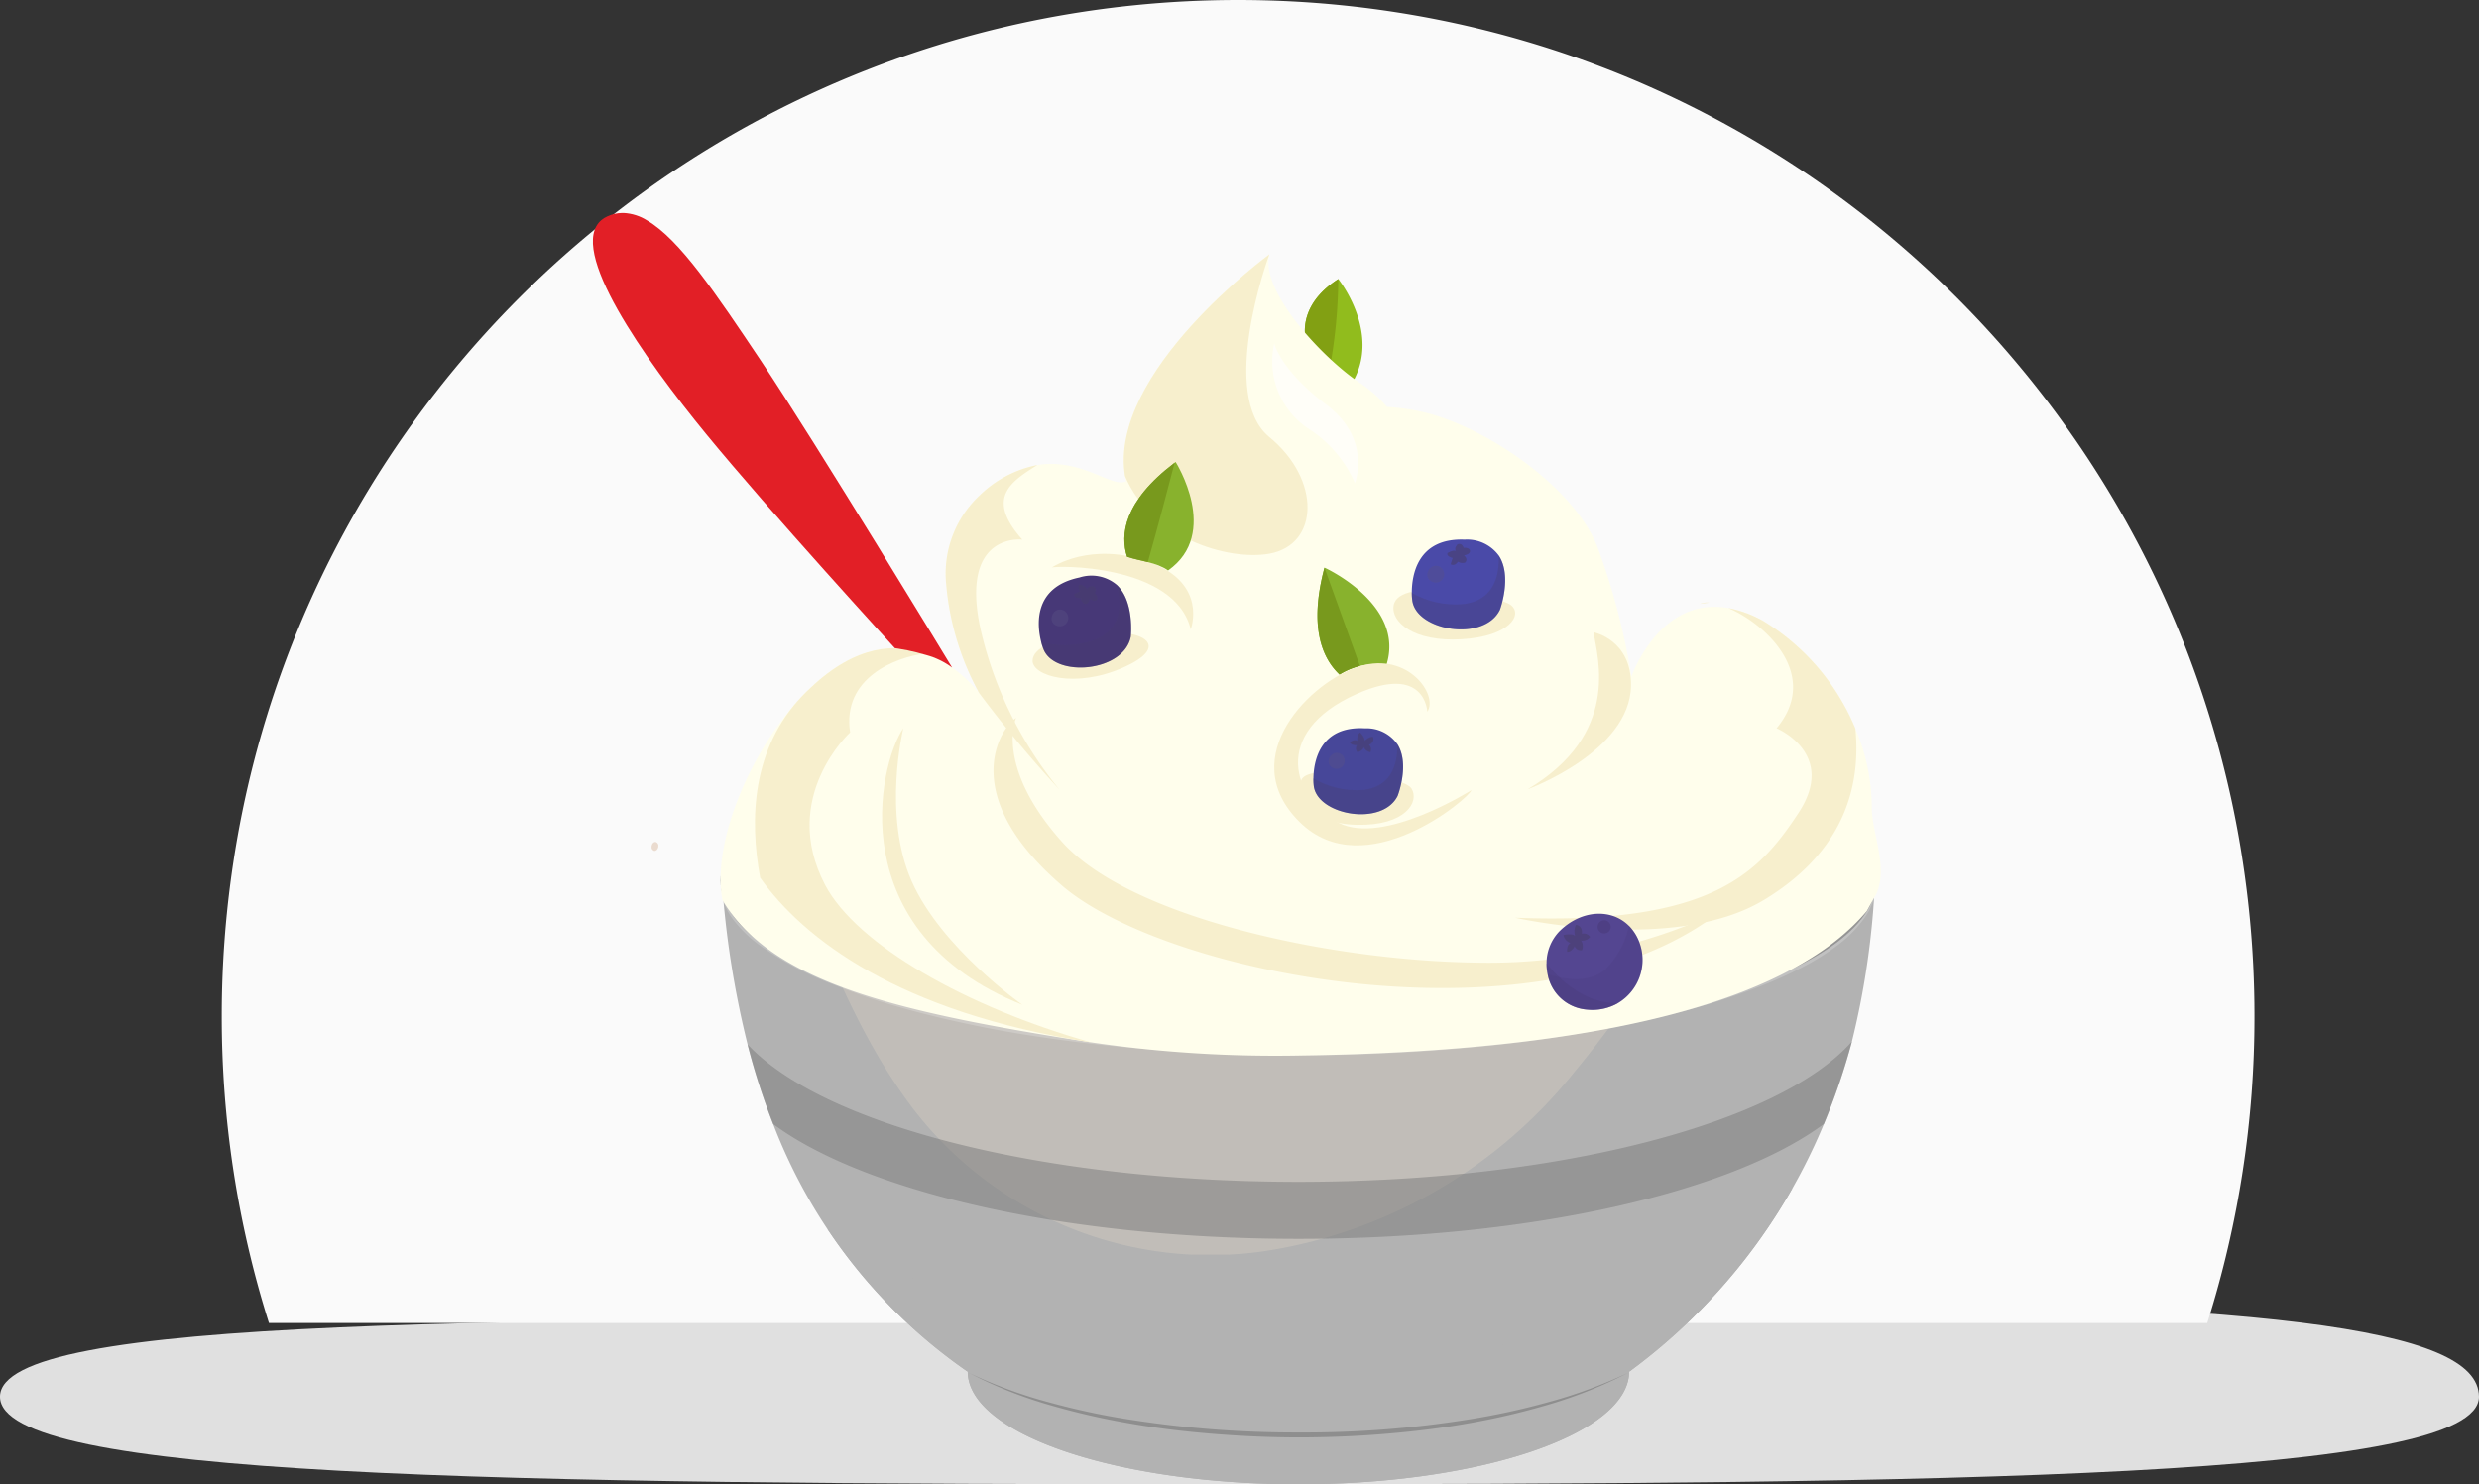 <svg xmlns="http://www.w3.org/2000/svg" xmlns:xlink="http://www.w3.org/1999/xlink" width="234.154" height="140.238" viewBox="0 0 234.154 140.238">
  <rect x="0" y="0" width="234.154" height="140.238" fill="#333333" stroke="none"/>
  <defs>
    <clipPath id="clip-path">
      <rect id="Rectangle_18079" data-name="Rectangle 18079" width="85.343" height="35.339" fill="none"/>
    </clipPath>
    <clipPath id="clip-path-2">
      <rect id="Rectangle_18080" data-name="Rectangle 18080" width="109.183" height="16.514" fill="none"/>
    </clipPath>
    <clipPath id="clip-path-3">
      <rect id="Rectangle_18081" data-name="Rectangle 18081" width="104.315" height="18.648" fill="#797979"/>
    </clipPath>
    <clipPath id="clip-path-4">
      <rect id="Rectangle_18083" data-name="Rectangle 18083" width="62.308" height="6.117" fill="none"/>
    </clipPath>
    <clipPath id="clip-path-5">
      <rect id="Rectangle_18141" data-name="Rectangle 18141" width="0.64" height="0.84" fill="none"/>
    </clipPath>
    <clipPath id="clip-path-6">
      <rect id="Rectangle_18332" data-name="Rectangle 18332" width="2.221" height="1.839" fill="none"/>
    </clipPath>
    <clipPath id="clip-path-7">
      <rect id="Rectangle_18334" data-name="Rectangle 18334" width="8.471" height="6.639" fill="none"/>
    </clipPath>
    <clipPath id="clip-path-8">
      <rect id="Rectangle_18335" data-name="Rectangle 18335" width="1.53" height="1.529" fill="none"/>
    </clipPath>
    <clipPath id="clip-path-9">
      <rect id="Rectangle_18336" data-name="Rectangle 18336" width="2.235" height="1.875" fill="none"/>
    </clipPath>
    <clipPath id="clip-path-10">
      <rect id="Rectangle_18337" data-name="Rectangle 18337" width="8.501" height="7.846" fill="none"/>
    </clipPath>
    <clipPath id="clip-path-11">
      <rect id="Rectangle_18338" data-name="Rectangle 18338" width="1.576" height="1.588" fill="none"/>
    </clipPath>
    <clipPath id="clip-path-13">
      <rect id="Rectangle_18340" data-name="Rectangle 18340" width="8.821" height="6.992" fill="none"/>
    </clipPath>
    <clipPath id="clip-path-14">
      <rect id="Rectangle_18341" data-name="Rectangle 18341" width="1.595" height="1.596" fill="none"/>
    </clipPath>
    <clipPath id="clip-path-15">
      <rect id="Rectangle_18342" data-name="Rectangle 18342" width="2.143" height="2.128" fill="none"/>
    </clipPath>
    <clipPath id="clip-path-16">
      <rect id="Rectangle_18347" data-name="Rectangle 18347" width="8.968" height="7.938" fill="none"/>
    </clipPath>
    <clipPath id="clip-path-17">
      <rect id="Rectangle_18348" data-name="Rectangle 18348" width="6.747" height="4.386" fill="none"/>
    </clipPath>
    <clipPath id="clip-path-18">
      <rect id="Rectangle_18349" data-name="Rectangle 18349" width="2.515" height="2.547" fill="none"/>
    </clipPath>
    <clipPath id="clip-path-19">
      <rect id="Rectangle_18350" data-name="Rectangle 18350" width="1.245" height="1.244" fill="none"/>
    </clipPath>
    <clipPath id="clip-path-20">
      <path id="Path_97157" data-name="Path 97157" d="M2.752,0A3.473,3.473,0,0,0,1.375.32,2.471,2.471,0,0,0,.831.651C-2.5,3.377,4.9,13.807,10.686,20.866c6.06,7.391,17.839,20.251,17.839,20.251s.5.066,1.219.209c.514.106,1.129.255,1.756.444a7.272,7.272,0,0,1,2.434,1.181S21.064,21.724,15.86,13.942C11.6,7.581,8.2,2.508,5.129.71A4.582,4.582,0,0,0,2.9,0Z" transform="translate(0 -0.001)" fill="#e21f26"/>
    </clipPath>
  </defs>
  <g id="Group_203471" data-name="Group 203471" transform="translate(-868 -5957.759)">
    <g id="Group_198449" data-name="Group 198449" transform="translate(643.946 398)">
      <path id="Path_96334" data-name="Path 96334" d="M124.094,57.927c9.838,0,34.983-1.805,44.172-1.792,53.716.08,73.958,2.626,73.958,9.17,0,7.626-48.851,8.27-118.13,8.27S8.07,72.931,8.07,65.3,54.815,57.927,124.094,57.927Z" transform="translate(215.983 5626.422)" fill="#e0e0e0"/>
      <path id="Subtraction_22" data-name="Subtraction 22" d="M-3802.458-6797h-183.085a95.978,95.978,0,0,1-4.458-29,96.71,96.71,0,0,1,1.95-19.347,95.52,95.52,0,0,1,5.594-18.021,96.008,96.008,0,0,1,8.851-16.307,96.691,96.691,0,0,1,11.723-14.208,96.67,96.67,0,0,1,14.208-11.723,95.993,95.993,0,0,1,16.307-8.851,95.56,95.56,0,0,1,18.02-5.594A96.736,96.736,0,0,1-3894-6922a96.736,96.736,0,0,1,19.347,1.95,95.552,95.552,0,0,1,18.02,5.594,95.99,95.99,0,0,1,16.307,8.851,96.668,96.668,0,0,1,14.208,11.723,96.684,96.684,0,0,1,11.722,14.208,95.972,95.972,0,0,1,8.852,16.307,95.531,95.531,0,0,1,5.594,18.021A96.71,96.71,0,0,1-3798-6826a95.962,95.962,0,0,1-4.458,29Z" transform="translate(4235 12481.76)" fill="#fafafa"/>
    </g>
    <g id="Group_203470" data-name="Group 203470" transform="translate(322.07 -359.473)">
      <g id="Group_203466" data-name="Group 203466" transform="translate(265.776 186.192)">
        <path id="Path_94598" data-name="Path 94598" d="M133.146,79.312a76.849,76.849,0,0,1-2.181,15.2,61.913,61.913,0,0,1-2.644,7.782,55.332,55.332,0,0,1-18.364,23.4h-.035c0,5.887-13.984,10.658-31.236,10.658S47.45,131.578,47.45,125.691h-.035A50.285,50.285,0,0,1,29.067,102.3a63.4,63.4,0,0,1-2.417-7.521,88.914,88.914,0,0,1-2.424-15.472Z" transform="translate(324.114 6134.928)" fill="#b2b2b2"/>
        <path id="Path_94599" data-name="Path 94599" d="M42.375,132.65a6.724,6.724,0,0,0-1.381-.688A50.284,50.284,0,0,0,54.2,145.416h.035c0,5.886,13.984,10.658,31.236,10.658s31.235-4.772,31.235-10.658h.035a55.629,55.629,0,0,0,15.432-17.387c-5.945,6.963-12.973,12.116-26.558,14.693-21.124,4.006-43.8,3.045-63.244-10.072" transform="translate(317.325 6115.204)" fill="#b2b2b2"/>
        <g id="Group_197781" data-name="Group 197781" transform="translate(355.411 6214.24)" opacity="0.2">
          <g id="Group_197780" data-name="Group 197780" transform="translate(0)">
            <g id="Group_197779" data-name="Group 197779" clip-path="url(#clip-path)">
              <path id="Path_94600" data-name="Path 94600" d="M80.217,114.33A46.453,46.453,0,0,0,109.5,97.465a98.415,98.415,0,0,0,11.954-18.153H36.108c3.141,7.4,5.945,14.95,11.081,21.667A35.375,35.375,0,0,0,80.217,114.33" transform="translate(-36.108 -79.312)" fill="#ffedd2"/>
            </g>
          </g>
        </g>
        <path id="Path_94601" data-name="Path 94601" d="M133.183,68.4c0,8.862-24.435,16.045-54.578,16.045S24.028,77.257,24.028,68.4,48.463,52.35,78.605,52.35s54.578,7.184,54.578,16.045" transform="translate(324.194 6145.844)" fill="#797979"/>
        <g id="Group_197784" data-name="Group 197784" transform="translate(348.203 6214.24)" opacity="0.2">
          <g id="Group_197783" data-name="Group 197783" transform="translate(0)">
            <g id="Group_197782" data-name="Group 197782" clip-path="url(#clip-path-2)">
              <path id="Path_94602" data-name="Path 94602" d="M133.17,79.312a4.924,4.924,0,0,1-.257,1.857,6.6,6.6,0,0,1-.864,1.689,11.933,11.933,0,0,1-2.679,2.669,23.5,23.5,0,0,1-3.2,1.983c-1.112.583-2.255,1.1-3.413,1.572a64.478,64.478,0,0,1-7.106,2.385c-2.408.666-4.841,1.23-7.29,1.712A134.625,134.625,0,0,1,93.534,95.2c-4.97.419-9.956.617-14.942.626-4.986-.013-9.972-.217-14.941-.64q-3.726-.32-7.436-.812c-2.471-.334-4.937-.721-7.384-1.211s-4.881-1.048-7.288-1.714a64.483,64.483,0,0,1-7.1-2.388,31.149,31.149,0,0,1-6.616-3.547,12.269,12.269,0,0,1-2.715-2.635,6.455,6.455,0,0,1-.874-1.694,4.626,4.626,0,0,1-.221-1.871,6.457,6.457,0,0,0,1.429,3.317A12.676,12.676,0,0,0,28.11,85.12a30.613,30.613,0,0,0,6.548,3.4,63.926,63.926,0,0,0,7.064,2.27c2.4.629,4.818,1.157,7.256,1.6a162.613,162.613,0,0,0,29.614,2.5A164.253,164.253,0,0,0,108.2,92.376c2.437-.448,4.859-.978,7.254-1.608a63.834,63.834,0,0,0,7.06-2.273,31.3,31.3,0,0,0,6.546-3.39,13.069,13.069,0,0,0,2.7-2.457,6,6,0,0,0,1.4-3.336" transform="translate(-23.996 -79.312)" fill="#fdffff"/>
            </g>
          </g>
        </g>
        <g id="Group_197787" data-name="Group 197787" transform="translate(350.764 6229.442)" opacity="0.5">
          <g id="Group_197786" data-name="Group 197786" transform="translate(0 0)">
            <g id="Group_197785" data-name="Group 197785" clip-path="url(#clip-path-3)">
              <path id="Path_94603" data-name="Path 94603" d="M132.614,104.853a61.855,61.855,0,0,1-2.645,7.782c-8.62,6.413-27.6,10.866-49.635,10.866s-40.992-4.448-49.619-10.855a63.372,63.372,0,0,1-2.417-7.522c7,7.531,27.647,12.989,52.036,12.989,24.679,0,45.533-5.589,52.279-13.26" transform="translate(-28.299 -104.853)" fill="#797979"/>
            </g>
          </g>
        </g>
        <g id="Group_197793" data-name="Group 197793" transform="translate(371.646 6260.736)" opacity="0.2">
          <g id="Group_197792" data-name="Group 197792" transform="translate(0 0)">
            <g id="Group_197791" data-name="Group 197791" clip-path="url(#clip-path-4)">
              <path id="Path_94606" data-name="Path 94606" d="M63.389,157.443a43.346,43.346,0,0,0,7.475,2.766,68.681,68.681,0,0,0,7.792,1.674,101.136,101.136,0,0,0,15.887,1.209,98.333,98.333,0,0,0,15.886-1.2,68.129,68.129,0,0,0,7.789-1.687,44.963,44.963,0,0,0,7.477-2.763,42.582,42.582,0,0,1-7.413,2.983,67.887,67.887,0,0,1-7.794,1.822c-2.629.468-5.285.774-7.945.991s-5.331.32-8,.32-5.339-.12-8-.334-5.315-.524-7.945-.989a68.159,68.159,0,0,1-7.8-1.808,41.119,41.119,0,0,1-7.411-2.986" transform="translate(-63.389 -157.443)"/>
            </g>
          </g>
        </g>
        <g id="Group_197966" data-name="Group 197966" transform="translate(341.699 6210.591)" opacity="0.2">
          <g id="Group_197965" data-name="Group 197965" transform="translate(0 0)">
            <g id="Group_197964" data-name="Group 197964" clip-path="url(#clip-path-5)">
              <path id="Path_94735" data-name="Path 94735" d="M188.785,73.969c-.046.229-.223.387-.393.351a.383.383,0,0,1-.225-.479c.046-.229.222-.387.393-.351a.383.383,0,0,1,.225.479" transform="translate(-188.156 -73.485)" fill="#ac6121"/>
            </g>
          </g>
        </g>
      </g>
      <path id="Path_97106" data-name="Path 97106" d="M48.665,15.285s-.574-.982-1.28-2.118a32.977,32.977,0,0,0-2.127-3.149S44.215,6.8,48.3,4.191c0,0,4.891,6.062.369,11.094" transform="translate(624.039 6339.407)" fill="#91bc1d"/>
      <path id="Path_97107" data-name="Path 97107" d="M48.3,4.191a49.116,49.116,0,0,1-.91,8.975,33.209,33.209,0,0,0-2.127-3.148S44.214,6.8,48.3,4.191" transform="translate(624.039 6339.407)" fill="#82a013"/>
      <g id="Group_198472" data-name="Group 198472" transform="translate(647.367 6372.456)" opacity="0.6" style="mix-blend-mode: multiply;isolation: isolate">
        <g id="Group_198471" data-name="Group 198471">
          <g id="Group_198470" data-name="Group 198470" clip-path="url(#clip-path-6)">
            <path id="Path_97113" data-name="Path 97113" d="M31.065,24.233s-.317-.569.024-.672c0,0,.6.173.669.48,0,0,.012-.332.572-.32h0s.41.173.139.653c0,0,.4.353.188.627s-.7-.136-.7-.136.046.557-.434.535a.764.764,0,0,1-.378-.559s-.574.1-.641-.361c0,0,.395-.179.566-.247" transform="translate(-30.499 -23.561)" fill="#473e6d"/>
          </g>
        </g>
      </g>
      <path id="Path_97116" data-name="Path 97116" d="M115.766,54.9c0,2.36,1.56,5.593.449,8.105l-.917,1.66c-6.4,7.658-22.581,13.206-53.35,13.648A119.894,119.894,0,0,1,42,77.072C23.861,74.257,11.823,71.465,7.2,63.625c-1.034-5.587,2.816-14.331,7.545-19.274.279-.289.545-.556.816-.8,4.282-4.045,8.03-4.2,10.808-3.211a11.845,11.845,0,0,1,5.009,3.637.256.256,0,0,0,.07.089,26.067,26.067,0,0,1-3.1-10.211,10.117,10.117,0,0,1,3.139-8.438,10.793,10.793,0,0,1,5.469-2.886c4.186-.685,7.108,2.217,8.373,1.532-.036-.159-.066-.325-.1-.49v-.006c-1.6-9.8,13.636-20.938,13.636-20.938l-.007.018c-.863,3.549,5.216,9.922,8.568,12.127a12.24,12.24,0,0,1,2.555,2.264,19.9,19.9,0,0,1,3.808.585c5.834,1.514,14,7.114,16.124,12.8a64.385,64.385,0,0,1,3.151,12.093s2.641-7.628,9.152-6.475h.006a10.861,10.861,0,0,1,3.282,1.217,21.561,21.561,0,0,1,8.715,10.183,19.063,19.063,0,0,1,1.549,7.461" transform="translate(606.963 6338.641)" fill="#fffeec"/>
      <path id="Path_97117" data-name="Path 97117" d="M45.023,36.141c-.867,1.5.7,4.234,5.241,4.32s5.906-2.175,5.12-3.428c-.772-1.231-9.472-2.425-10.362-.892" transform="translate(623.869 6354.702)" fill="#f7efcd"/>
      <path id="Path_97118" data-name="Path 97118" d="M53.636,39.077c-1.464,2.942-7.658,1.8-7.924-1a4.727,4.727,0,0,1-.028-.666c.025-1.484.527-4.974,4.861-4.726A3.557,3.557,0,0,1,53.6,34.164c1.226,1.885.037,4.913.037,4.913" transform="translate(624.304 6353.359)" fill="#474799"/>
      <g id="Group_198478" data-name="Group 198478" transform="translate(669.986 6387.522)" opacity="0.3" style="mix-blend-mode: multiply;isolation: isolate">
        <g id="Group_198477" data-name="Group 198477">
          <g id="Group_198476" data-name="Group 198476" clip-path="url(#clip-path-7)">
            <path id="Path_97119" data-name="Path 97119" d="M53.636,38.587c-1.464,2.942-7.658,1.8-7.924-1a4.727,4.727,0,0,1-.028-.666,7.946,7.946,0,0,0,4.758,1.086c2.862-.359,3.2-2.84,3.157-4.335,1.226,1.885.037,4.913.037,4.913" transform="translate(-45.681 -33.675)" fill="#473e6d"/>
          </g>
        </g>
      </g>
      <g id="Group_198481" data-name="Group 198481" transform="translate(671.418 6388.362)" opacity="0.4" style="mix-blend-mode: screen;isolation: isolate">
        <g id="Group_198480" data-name="Group 198480">
          <g id="Group_198479" data-name="Group 198479" clip-path="url(#clip-path-8)">
            <path id="Path_97120" data-name="Path 97120" d="M47.723,34.306c-.79-.372-1.575.875-.685,1.353a.759.759,0,1,0,.685-1.353" transform="translate(-46.643 -34.238)" fill="#585184"/>
          </g>
        </g>
      </g>
      <g id="Group_198484" data-name="Group 198484" transform="translate(673.42 6386.424)" opacity="0.6" style="mix-blend-mode: multiply;isolation: isolate">
        <g id="Group_198483" data-name="Group 198483">
          <g id="Group_198482" data-name="Group 198482" clip-path="url(#clip-path-9)">
            <path id="Path_97121" data-name="Path 97121" d="M48.716,33.74a.848.848,0,0,1,.238-.8s.492.462.437.813a1.214,1.214,0,0,1,.776-.407s.259.481-.352.776a.572.572,0,0,1,.121.693.805.805,0,0,1-.611-.462.824.824,0,0,1-.609.462.523.523,0,0,1-.046-.664s-.526.055-.684-.273c0,0,.425-.337.73-.134" transform="translate(-47.987 -32.937)" fill="#473e6d"/>
          </g>
        </g>
      </g>
      <path id="Path_97122" data-name="Path 97122" d="M46.6,22.493c-1.508,5.667-.174,8.6,1.43,10.1a6.256,6.256,0,0,1,4.413-.876c1.837-5.752-5.843-9.226-5.843-9.226" transform="translate(624.432 6348.372)" fill="#88b22d"/>
      <path id="Path_97123" data-name="Path 97123" d="M48.032,32.6a6.251,6.251,0,0,1,1.923-.8l-3.354-9.3c-1.506,5.667-.174,8.6,1.43,10.1" transform="translate(624.432 6348.372)" fill="#78991d"/>
      <path id="Path_97124" data-name="Path 97124" d="M27.532,32.03c-1.38.8-5.743,7.141,4.319,15.813s45.72,15.47,62.293,2.393a51.642,51.642,0,0,1-23.256,4.9c-13.8-.2-32.65-4.273-39.037-11.431S27.532,32.03,27.532,32.03" transform="translate(614.371 6353.043)" fill="#f7efcd"/>
      <path id="Path_97125" data-name="Path 97125" d="M20.344,32.675C17.98,36.1,14.431,51.953,31.579,58.806c0,0-7.653-5.366-10.446-11.674s-.788-14.457-.788-14.457" transform="translate(610.911 6353.359)" fill="#f7efcd"/>
      <path id="Path_97126" data-name="Path 97126" d="M29.084,22.923c.189-.2,11.616-.42,13.144,5.831,0,0,1.664-4.335-3.9-6.357s-9.246.526-9.246.526" transform="translate(616.175 6347.941)" fill="#f7efcd"/>
      <path id="Path_97127" data-name="Path 97127" d="M57.658,33.137c1.059-1.578-1.807-5.664-6.36-4.31S39.38,37.374,45.576,43.534s16.148-2.33,16.246-2.989c0,0-8.309,5.26-12.531,3.09s-6.583-8.486,1.683-12.173c6.512-2.907,6.683,1.675,6.683,1.675" transform="translate(623.089 6351.342)" fill="#f7efcd"/>
      <path id="Path_97128" data-name="Path 97128" d="M27.878,29.258c-.036,1.467,4,2.676,8.544.672s2.063-3.653-2.241-3.292-6.277,1.5-6.3,2.621" transform="translate(615.584 6350.377)" fill="#f7efcd"/>
      <path id="Path_97129" data-name="Path 97129" d="M36.962,28.766c-.678,3.362-7.228,3.887-8.256,1.14a4.7,4.7,0,0,1-.21-.663c-.377-1.5-.815-5.158,3.622-6.08a3.709,3.709,0,0,1,3.479.661c1.745,1.566,1.366,4.942,1.366,4.942" transform="translate(615.777 6348.632)" fill="#473877"/>
      <g id="Group_198487" data-name="Group 198487" transform="translate(644.273 6372.456)" opacity="0.3" style="mix-blend-mode: multiply;isolation: isolate">
        <g id="Group_198486" data-name="Group 198486">
          <g id="Group_198485" data-name="Group 198485" clip-path="url(#clip-path-10)">
            <path id="Path_97130" data-name="Path 97130" d="M36.888,28.5c-.678,3.362-7.228,3.887-8.256,1.14a4.7,4.7,0,0,1-.21-.663,8.276,8.276,0,0,0,5.092-.2c2.787-1.137,2.458-3.729,2.008-5.223,1.745,1.566,1.366,4.942,1.366,4.942" transform="translate(-28.423 -23.561)" fill="#473e6d"/>
          </g>
        </g>
      </g>
      <g id="Group_198490" data-name="Group 198490" transform="translate(645.26 6374.822)" opacity="0.4" style="mix-blend-mode: screen;isolation: isolate">
        <g id="Group_198489" data-name="Group 198489">
          <g id="Group_198488" data-name="Group 198488" clip-path="url(#clip-path-11)">
            <path id="Path_97131" data-name="Path 97131" d="M30,25.162c-.9-.159-1.351,1.31-.325,1.549A.792.792,0,1,0,30,25.162" transform="translate(-29.085 -25.15)" fill="#585184"/>
          </g>
        </g>
      </g>
      <g id="Group_198493" data-name="Group 198493" transform="translate(647.367 6372.456)" opacity="0.6" style="mix-blend-mode: multiply;isolation: isolate">
        <g id="Group_198492" data-name="Group 198492">
          <g id="Group_198491" data-name="Group 198491" clip-path="url(#clip-path-6)">
            <path id="Path_97132" data-name="Path 97132" d="M31.065,24.233s-.317-.569.024-.672c0,0,.6.173.669.48,0,0,.012-.332.572-.32h0s.41.173.139.653c0,0,.4.353.188.627s-.7-.136-.7-.136.046.557-.434.535a.764.764,0,0,1-.378-.559s-.574.1-.641-.361c0,0,.395-.179.566-.247" transform="translate(-30.499 -23.561)" fill="#473e6d"/>
          </g>
        </g>
      </g>
      <path id="Path_97133" data-name="Path 97133" d="M50.782,25.348c-.3,1.566,1.87,3.491,6.408,3.224S63,26.257,61.862,25.348s-10.545-2.75-11.08,0" transform="translate(626.789 6349.06)" fill="#f7efcd"/>
      <path id="Path_97134" data-name="Path 97134" d="M60.252,27.332c-1.475,3.1-7.958,2.017-8.289-.9a4.952,4.952,0,0,1-.042-.693c0-1.549.46-5.2,4.988-5.022a3.714,3.714,0,0,1,3.215,1.485c1.313,1.944.128,5.126.128,5.126" transform="translate(627.36 6347.5)" fill="#4a4aa8"/>
      <g id="Group_198496" data-name="Group 198496" transform="translate(679.281 6369.705)" opacity="0.3" style="mix-blend-mode: multiply;isolation: isolate">
        <g id="Group_198495" data-name="Group 198495">
          <g id="Group_198494" data-name="Group 198494" clip-path="url(#clip-path-13)">
            <path id="Path_97135" data-name="Path 97135" d="M60.252,26.841c-1.475,3.1-7.958,2.017-8.289-.9a4.952,4.952,0,0,1-.042-.693A8.292,8.292,0,0,0,56.909,26.3c2.98-.426,3.289-3.023,3.215-4.583,1.313,1.944.128,5.126.128,5.126" transform="translate(-51.921 -21.715)" fill="#473e6d"/>
          </g>
        </g>
      </g>
      <g id="Group_198499" data-name="Group 198499" transform="translate(680.747 6370.686)" opacity="0.4" style="mix-blend-mode: screen;isolation: isolate">
        <g id="Group_198498" data-name="Group 198498">
          <g id="Group_198497" data-name="Group 198497" clip-path="url(#clip-path-14)">
            <path id="Path_97136" data-name="Path 97136" d="M54.017,22.439c-.831-.372-1.627.943-.69,1.426a.793.793,0,1,0,.69-1.426" transform="translate(-52.905 -22.373)" fill="#585184"/>
          </g>
        </g>
      </g>
      <g id="Group_198502" data-name="Group 198502" transform="translate(682.636 6368.479)" opacity="0.6" style="mix-blend-mode: multiply;isolation: isolate">
        <g id="Group_198501" data-name="Group 198501">
          <g id="Group_198500" data-name="Group 198500" clip-path="url(#clip-path-15)">
            <path id="Path_97137" data-name="Path 97137" d="M54.682,22.361s-.638-.14-.486-.465c0,0,.526-.334.8-.182,0,0-.241-.229.139-.639h0s.4-.194.58.328c0,0,.53-.066.594.276s-.568.438-.568.438.448.335.112.679a.763.763,0,0,1-.669-.088s-.307.493-.694.241c0,0,.128-.414.189-.588" transform="translate(-54.173 -20.892)" fill="#473e6d"/>
          </g>
        </g>
      </g>
      <path id="Path_97138" data-name="Path 97138" d="M47.411,30.906c-3.961.7-11.176-1.532-13.635-7.337v-.006c-1.6-9.8,13.635-20.938,13.635-20.938l-.006.018c-.2.533-4.79,13.3.006,17.243,4.9,4.025,4.712,10.175,0,11.02" transform="translate(618.416 6338.641)" fill="#f7efcd"/>
      <path id="Path_97139" data-name="Path 97139" d="M38.541,15.79c-.03.024-.066.048-.094.072-4.858,3.683-5.147,6.844-4.493,8.885,1.268.425,2.773.514,3.872,1.295,4.989-3.508.715-10.251.715-10.251" transform="translate(618.434 6345.089)" fill="#88b22d"/>
      <path id="Path_97140" data-name="Path 97140" d="M33.955,24.722c.621.21,1.3.338,1.961.505.9-3.146,2.071-7.619,2.531-9.389-4.858,3.683-5.146,6.843-4.492,8.884" transform="translate(618.434 6345.112)" fill="#78991d"/>
      <path id="Path_97141" data-name="Path 97141" d="M71.1,24.718c-.574.06-.91.119-.91.119a1.757,1.757,0,0,1,.91-.119" transform="translate(636.307 6349.456)" fill="#f7efcd"/>
      <path id="Path_97142" data-name="Path 97142" d="M81.984,52.629c-8.425,5.114-23.513,1.685-23.513,1.685,18.619.739,23.069-4.286,26.767-9.9s-2.071-8-2.071-8c4.157-4.961-.909-9.8-4.553-11.358A10.847,10.847,0,0,1,81.9,26.27a21.553,21.553,0,0,1,8.715,10.183c.621,6.491-1.9,12.1-8.627,16.176" transform="translate(630.568 6349.625)" fill="#f7efcd"/>
      <path id="Path_97143" data-name="Path 97143" d="M42,64.84c-18.14-2.814-27.162-9.8-31.231-15.55-1.034-5.587-.757-12.227,3.973-17.17.279-.289.544-.556.816-.8,4.282-4.043,8.03-4.2,10.808-3.211-2.838.331-7.888,2.324-7.1,7.45,0,0-6.71,6.131-2.364,14.409C19.874,55.623,30.251,61.518,42,64.84" transform="translate(606.963 6350.872)" fill="#f7efcd"/>
      <path id="Path_97144" data-name="Path 97144" d="M33.077,46.618a113.135,113.135,0,0,1-7.564-9.1,26,26,0,0,1-3.1-10.211,10.123,10.123,0,0,1,3.139-8.438,10.777,10.777,0,0,1,5.469-2.884c-2.607,1.618-4.873,3.157-1.426,7.048,0,0-5.956-.737-3.939,8.48a36.78,36.78,0,0,0,7.424,15.105" transform="translate(612.895 6345.184)" fill="#f7efcd"/>
      <path id="Path_97145" data-name="Path 97145" d="M65.48,26.588c.444,2.585,2.513,9.645-6.208,14.837,0,0,9.655-3.529,9.755-9.772.071-4.374-3.547-5.065-3.547-5.065" transform="translate(630.96 6350.377)" fill="#f7efcd"/>
      <path id="Path_97146" data-name="Path 97146" d="M43.263,8.281a7.624,7.624,0,0,0,3.14,7.982,11.61,11.61,0,0,1,4.483,5.207s1.636-4.148-2.7-7.412-4.925-5.777-4.925-5.777" transform="translate(623.026 6341.41)" fill="#fffef8"/>
      <path id="Path_97152" data-name="Path 97152" d="M68.247,45.584a4.375,4.375,0,0,1,.956,1.485,4.752,4.752,0,0,1-1.99,5.815,4.853,4.853,0,0,1-2.938.614,4.09,4.09,0,0,1-3.711-3.361,4.682,4.682,0,0,1-.1-1,4.335,4.335,0,0,1,1.244-3.063c2.063-2.02,4.884-2.145,6.537-.49" transform="translate(631.545 6359.121)" fill="#544691"/>
      <g id="Group_198517" data-name="Group 198517" transform="translate(692.109 6404.706)" opacity="0.2" style="mix-blend-mode: multiply;isolation: isolate">
        <g id="Group_198516" data-name="Group 198516">
          <g id="Group_198515" data-name="Group 198515" clip-path="url(#clip-path-16)">
            <path id="Path_97153" data-name="Path 97153" d="M68.215,45.208a4.375,4.375,0,0,1,.956,1.485,4.716,4.716,0,0,1-4.928,6.428,4.09,4.09,0,0,1-3.711-3.361c1.755.585,4.079.846,5.518-.5a8.248,8.248,0,0,0,2.165-4.057" transform="translate(-60.531 -45.208)" fill="#473877"/>
          </g>
        </g>
      </g>
      <g id="Group_198520" data-name="Group 198520" transform="translate(692.011 6408.258)" opacity="0.3" style="mix-blend-mode: multiply;isolation: isolate">
        <g id="Group_198519" data-name="Group 198519">
          <g id="Group_198518" data-name="Group 198518" clip-path="url(#clip-path-17)">
            <path id="Path_97154" data-name="Path 97154" d="M67.212,51.341a4.864,4.864,0,0,1-2.938.614,4.09,4.09,0,0,1-3.711-3.362,4.662,4.662,0,0,1-.1-1c1.472,1.824,3.891,3.826,6.746,3.748" transform="translate(-60.466 -47.593)" fill="#473877"/>
          </g>
        </g>
      </g>
      <g id="Group_198523" data-name="Group 198523" transform="translate(693.606 6404.612)" opacity="0.6" style="mix-blend-mode: multiply;isolation: isolate">
        <g id="Group_198522" data-name="Group 198522">
          <g id="Group_198521" data-name="Group 198521" clip-path="url(#clip-path-18)">
            <path id="Path_97155" data-name="Path 97155" d="M62.2,46.865a1.007,1.007,0,0,1-.664-.746s.775-.207,1.1.069a1.437,1.437,0,0,1,.077-1.041s.647.04.565.845a.678.678,0,0,1,.776.313.962.962,0,0,1-.851.326.99.99,0,0,1,.086.909.624.624,0,0,1-.7-.371s-.276.568-.706.523c0,0-.076-.645.323-.825" transform="translate(-61.536 -45.146)" fill="#473e6d"/>
          </g>
        </g>
      </g>
      <g id="Group_198526" data-name="Group 198526" transform="translate(696.83 6404.182)" opacity="0.5" style="mix-blend-mode: screen;isolation: isolate">
        <g id="Group_198525" data-name="Group 198525">
          <g id="Group_198524" data-name="Group 198524" clip-path="url(#clip-path-19)">
            <path id="Path_97156" data-name="Path 97156" d="M64.65,44.95a.622.622,0,1,1-.857.2.623.623,0,0,1,.857-.2" transform="translate(-63.7 -44.856)" fill="#473877"/>
          </g>
        </g>
      </g>
      <g id="Group_198529" data-name="Group 198529" transform="translate(601.93 6337.355)" clip-path="url(#clip-path-20)">
        <rect id="Rectangle_18352" data-name="Rectangle 18352" width="53.764" height="55.781" transform="translate(-21.919 12.295) rotate(-32.348)" fill="#e21f26"/>
      </g>
    </g>
  </g>
</svg>
